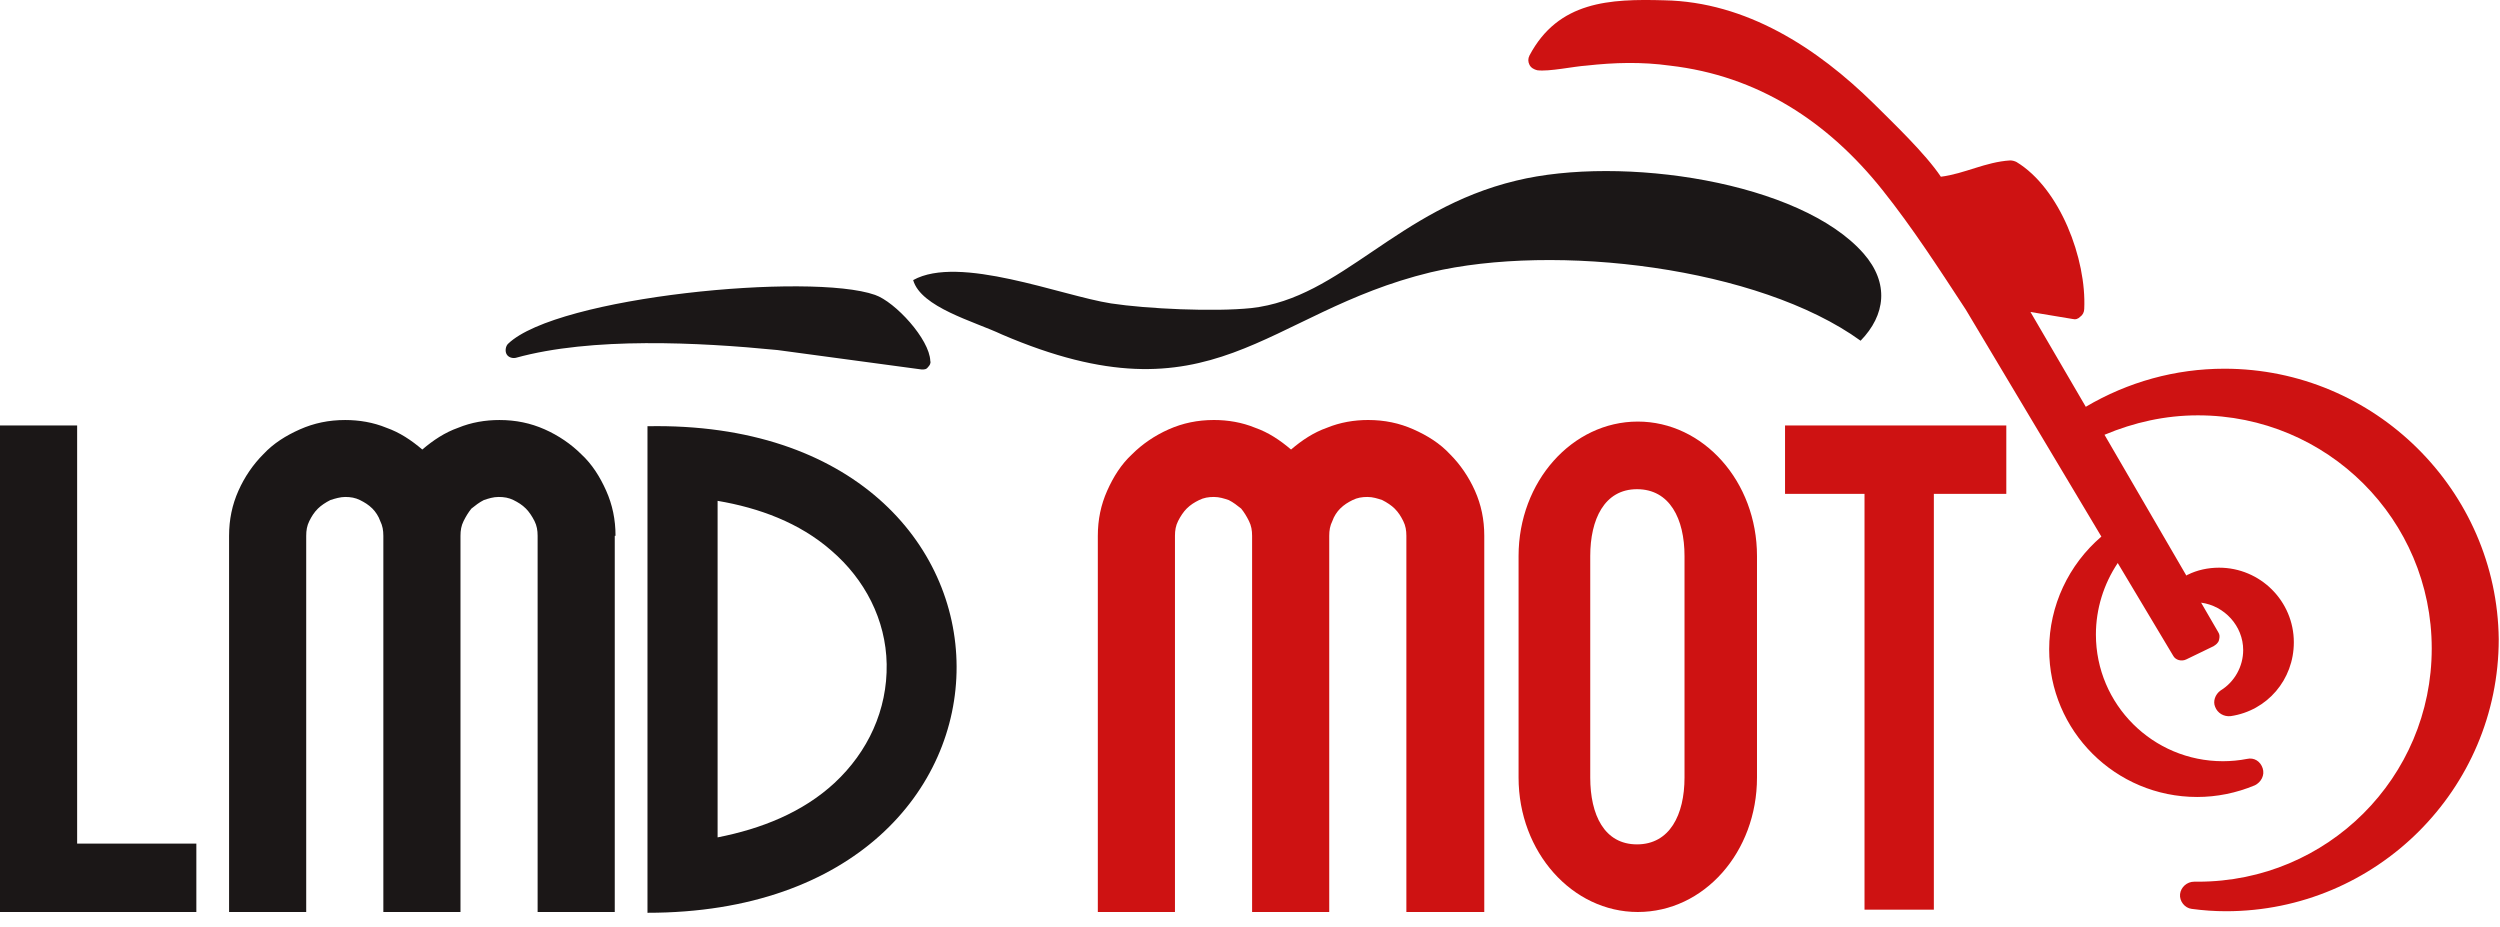<svg width="124" height="46" viewBox="0 0 124 46" fill="none" xmlns="http://www.w3.org/2000/svg">
<path d="M73.582 45.235H69.756V26.576C69.756 26.307 69.717 26.075 69.601 25.844C69.485 25.613 69.369 25.42 69.176 25.227C69.022 25.073 68.79 24.919 68.558 24.803C68.326 24.726 68.094 24.649 67.824 24.649C67.553 24.649 67.321 24.688 67.089 24.803C66.857 24.919 66.664 25.035 66.471 25.227C66.316 25.381 66.162 25.613 66.085 25.844C65.969 26.075 65.93 26.307 65.93 26.576V45.235H62.104V26.576C62.104 26.307 62.065 26.075 61.949 25.844C61.834 25.613 61.718 25.42 61.563 25.227C61.37 25.073 61.176 24.919 60.945 24.803C60.713 24.726 60.481 24.649 60.21 24.649C59.94 24.649 59.708 24.688 59.476 24.803C59.244 24.919 59.051 25.035 58.858 25.227C58.703 25.381 58.549 25.613 58.433 25.844C58.317 26.075 58.278 26.307 58.278 26.576V45.235H54.452V26.576C54.452 25.767 54.607 25.035 54.916 24.341C55.225 23.647 55.611 23.03 56.153 22.529C56.655 22.028 57.273 21.604 57.969 21.295C58.664 20.987 59.399 20.832 60.21 20.832C60.906 20.832 61.602 20.948 62.259 21.218C62.916 21.449 63.495 21.835 64.036 22.297C64.577 21.835 65.157 21.449 65.814 21.218C66.471 20.948 67.167 20.832 67.862 20.832C68.674 20.832 69.408 20.987 70.104 21.295C70.799 21.604 71.418 21.989 71.92 22.529C72.422 23.03 72.847 23.647 73.157 24.341C73.466 25.035 73.62 25.767 73.62 26.576V45.235H73.582ZM95.919 24.495H99.513V21.102H88.538V24.495H92.48V45.119H95.919V24.495ZM78.876 27.579C78.876 31.241 78.876 34.904 78.876 38.566C78.876 40.416 79.572 41.881 81.195 41.881C82.818 41.881 83.552 40.416 83.552 38.566C83.552 34.904 83.552 31.241 83.552 27.579C83.552 25.728 82.818 24.264 81.195 24.264C79.572 24.264 78.876 25.767 78.876 27.579ZM87.147 38.566C87.147 42.267 84.519 45.235 81.234 45.235C77.987 45.235 75.321 42.267 75.321 38.566C75.321 34.904 75.321 31.241 75.321 27.579C75.321 23.878 77.987 20.91 81.234 20.91C84.48 20.91 87.147 23.878 87.147 27.579C87.147 31.241 87.147 34.904 87.147 38.566Z" fill="#CE1212"/>
<path fill-rule="evenodd" clip-rule="evenodd" d="M110.334 18.288C107.899 18.288 105.542 18.944 103.455 20.177L100.711 15.474L102.798 15.821C102.953 15.86 103.069 15.821 103.185 15.705C103.301 15.628 103.378 15.474 103.378 15.32C103.494 12.853 102.18 9.345 100.016 8.034C99.938 7.995 99.822 7.957 99.706 7.957C98.47 8.034 97.465 8.612 96.267 8.766C95.494 7.61 93.871 6.068 92.943 5.143C90.122 2.367 86.606 0.092 82.548 0.015C79.843 -0.062 77.292 0.054 75.862 2.752C75.785 2.907 75.785 3.061 75.862 3.215C75.939 3.369 76.094 3.446 76.248 3.485C76.828 3.562 78.065 3.292 78.683 3.254C80.074 3.099 81.427 3.061 82.818 3.254C87.185 3.755 90.663 6.029 93.368 9.422C94.876 11.311 96.19 13.354 97.504 15.358L104.228 26.615C102.605 28.003 101.639 30.046 101.639 32.205C101.639 36.253 104.924 39.53 108.981 39.53C109.948 39.53 110.914 39.337 111.841 38.951C112.15 38.797 112.344 38.45 112.228 38.103C112.112 37.756 111.803 37.563 111.455 37.641C111.068 37.718 110.643 37.756 110.257 37.756C106.779 37.756 103.957 34.942 103.957 31.473C103.957 30.2 104.344 28.967 105.04 27.926L107.783 32.513C107.899 32.745 108.209 32.822 108.44 32.706L109.793 32.051C109.909 31.974 110.025 31.897 110.064 31.742C110.102 31.588 110.102 31.473 110.025 31.357L109.175 29.892C110.334 30.046 111.262 31.049 111.262 32.243C111.262 33.053 110.836 33.824 110.141 34.248C109.87 34.441 109.754 34.788 109.87 35.058C109.986 35.366 110.295 35.559 110.643 35.52C112.46 35.251 113.774 33.709 113.774 31.858C113.774 29.815 112.112 28.157 110.064 28.157C109.523 28.157 108.981 28.273 108.518 28.504C108.479 28.504 108.479 28.543 108.44 28.543L104.383 21.565C105.851 20.948 107.397 20.601 109.02 20.601C115.435 20.601 120.614 25.767 120.614 32.166C120.614 38.566 115.435 43.732 109.02 43.732C108.943 43.732 108.866 43.732 108.827 43.732C108.479 43.732 108.17 44.001 108.131 44.348C108.093 44.695 108.363 45.042 108.711 45.081C109.291 45.158 109.832 45.197 110.411 45.197C117.87 45.197 123.937 39.144 123.937 31.704C123.86 24.341 117.793 18.288 110.334 18.288Z" fill="#CE1212"/>
<path d="M9.739 45.235H0V21.102H3.826V41.843H9.739V45.235ZM30.53 26.577C30.53 25.767 30.376 25.035 30.067 24.341C29.757 23.647 29.371 23.03 28.83 22.529C28.327 22.028 27.709 21.604 27.014 21.295C26.318 20.987 25.584 20.833 24.772 20.833C24.076 20.833 23.381 20.948 22.724 21.218C22.067 21.449 21.487 21.835 20.946 22.297C20.405 21.835 19.825 21.449 19.168 21.218C18.511 20.948 17.816 20.833 17.12 20.833C16.309 20.833 15.574 20.987 14.879 21.295C14.183 21.604 13.565 21.989 13.062 22.529C12.56 23.03 12.135 23.647 11.826 24.341C11.517 25.035 11.362 25.767 11.362 26.577V45.235H15.188V26.577C15.188 26.307 15.226 26.076 15.342 25.844C15.458 25.613 15.574 25.42 15.768 25.227C15.922 25.073 16.154 24.919 16.386 24.803C16.618 24.726 16.888 24.649 17.12 24.649C17.391 24.649 17.622 24.688 17.854 24.803C18.086 24.919 18.279 25.035 18.473 25.227C18.627 25.381 18.782 25.613 18.859 25.844C18.975 26.076 19.014 26.307 19.014 26.577V45.235H22.84V26.577C22.84 26.307 22.878 26.076 22.994 25.844C23.11 25.613 23.226 25.42 23.381 25.227C23.574 25.073 23.767 24.919 23.999 24.803C24.231 24.726 24.463 24.649 24.733 24.649C25.004 24.649 25.236 24.688 25.468 24.803C25.7 24.919 25.893 25.035 26.086 25.227C26.241 25.381 26.395 25.613 26.511 25.844C26.627 26.076 26.666 26.307 26.666 26.577V45.235H30.492V26.577H30.53ZM32.115 45.274C52.636 45.274 52.481 20.756 32.115 21.141V45.274ZM35.593 24.842C37.641 25.189 39.651 25.921 41.235 27.309C42.897 28.735 43.94 30.74 43.979 32.937C44.018 35.212 43.051 37.294 41.39 38.836C39.805 40.301 37.757 41.11 35.593 41.534V24.842ZM45.718 18.327C45.834 18.327 45.95 18.327 46.027 18.211C46.105 18.134 46.182 18.018 46.143 17.903C46.105 16.823 44.404 14.973 43.399 14.626C40.23 13.508 27.632 14.703 25.197 17.055C25.081 17.17 25.043 17.402 25.12 17.556C25.197 17.71 25.39 17.787 25.584 17.748C29.332 16.708 34.665 16.977 38.569 17.363L45.718 18.327ZM49.699 16.592C60.21 21.102 62.684 15.513 70.954 13.508C77.137 12.043 87.224 13.238 92.286 16.9C93.523 15.628 93.716 14.048 92.441 12.583C89.311 8.998 80.422 7.687 75.205 8.959C69.253 10.385 66.548 14.78 62.065 15.281C60.21 15.474 56.887 15.32 55.109 15.05C52.636 14.665 47.573 12.621 45.293 13.893C45.679 15.243 48.307 15.937 49.699 16.592Z" fill="#1B1717"/>
</svg>
